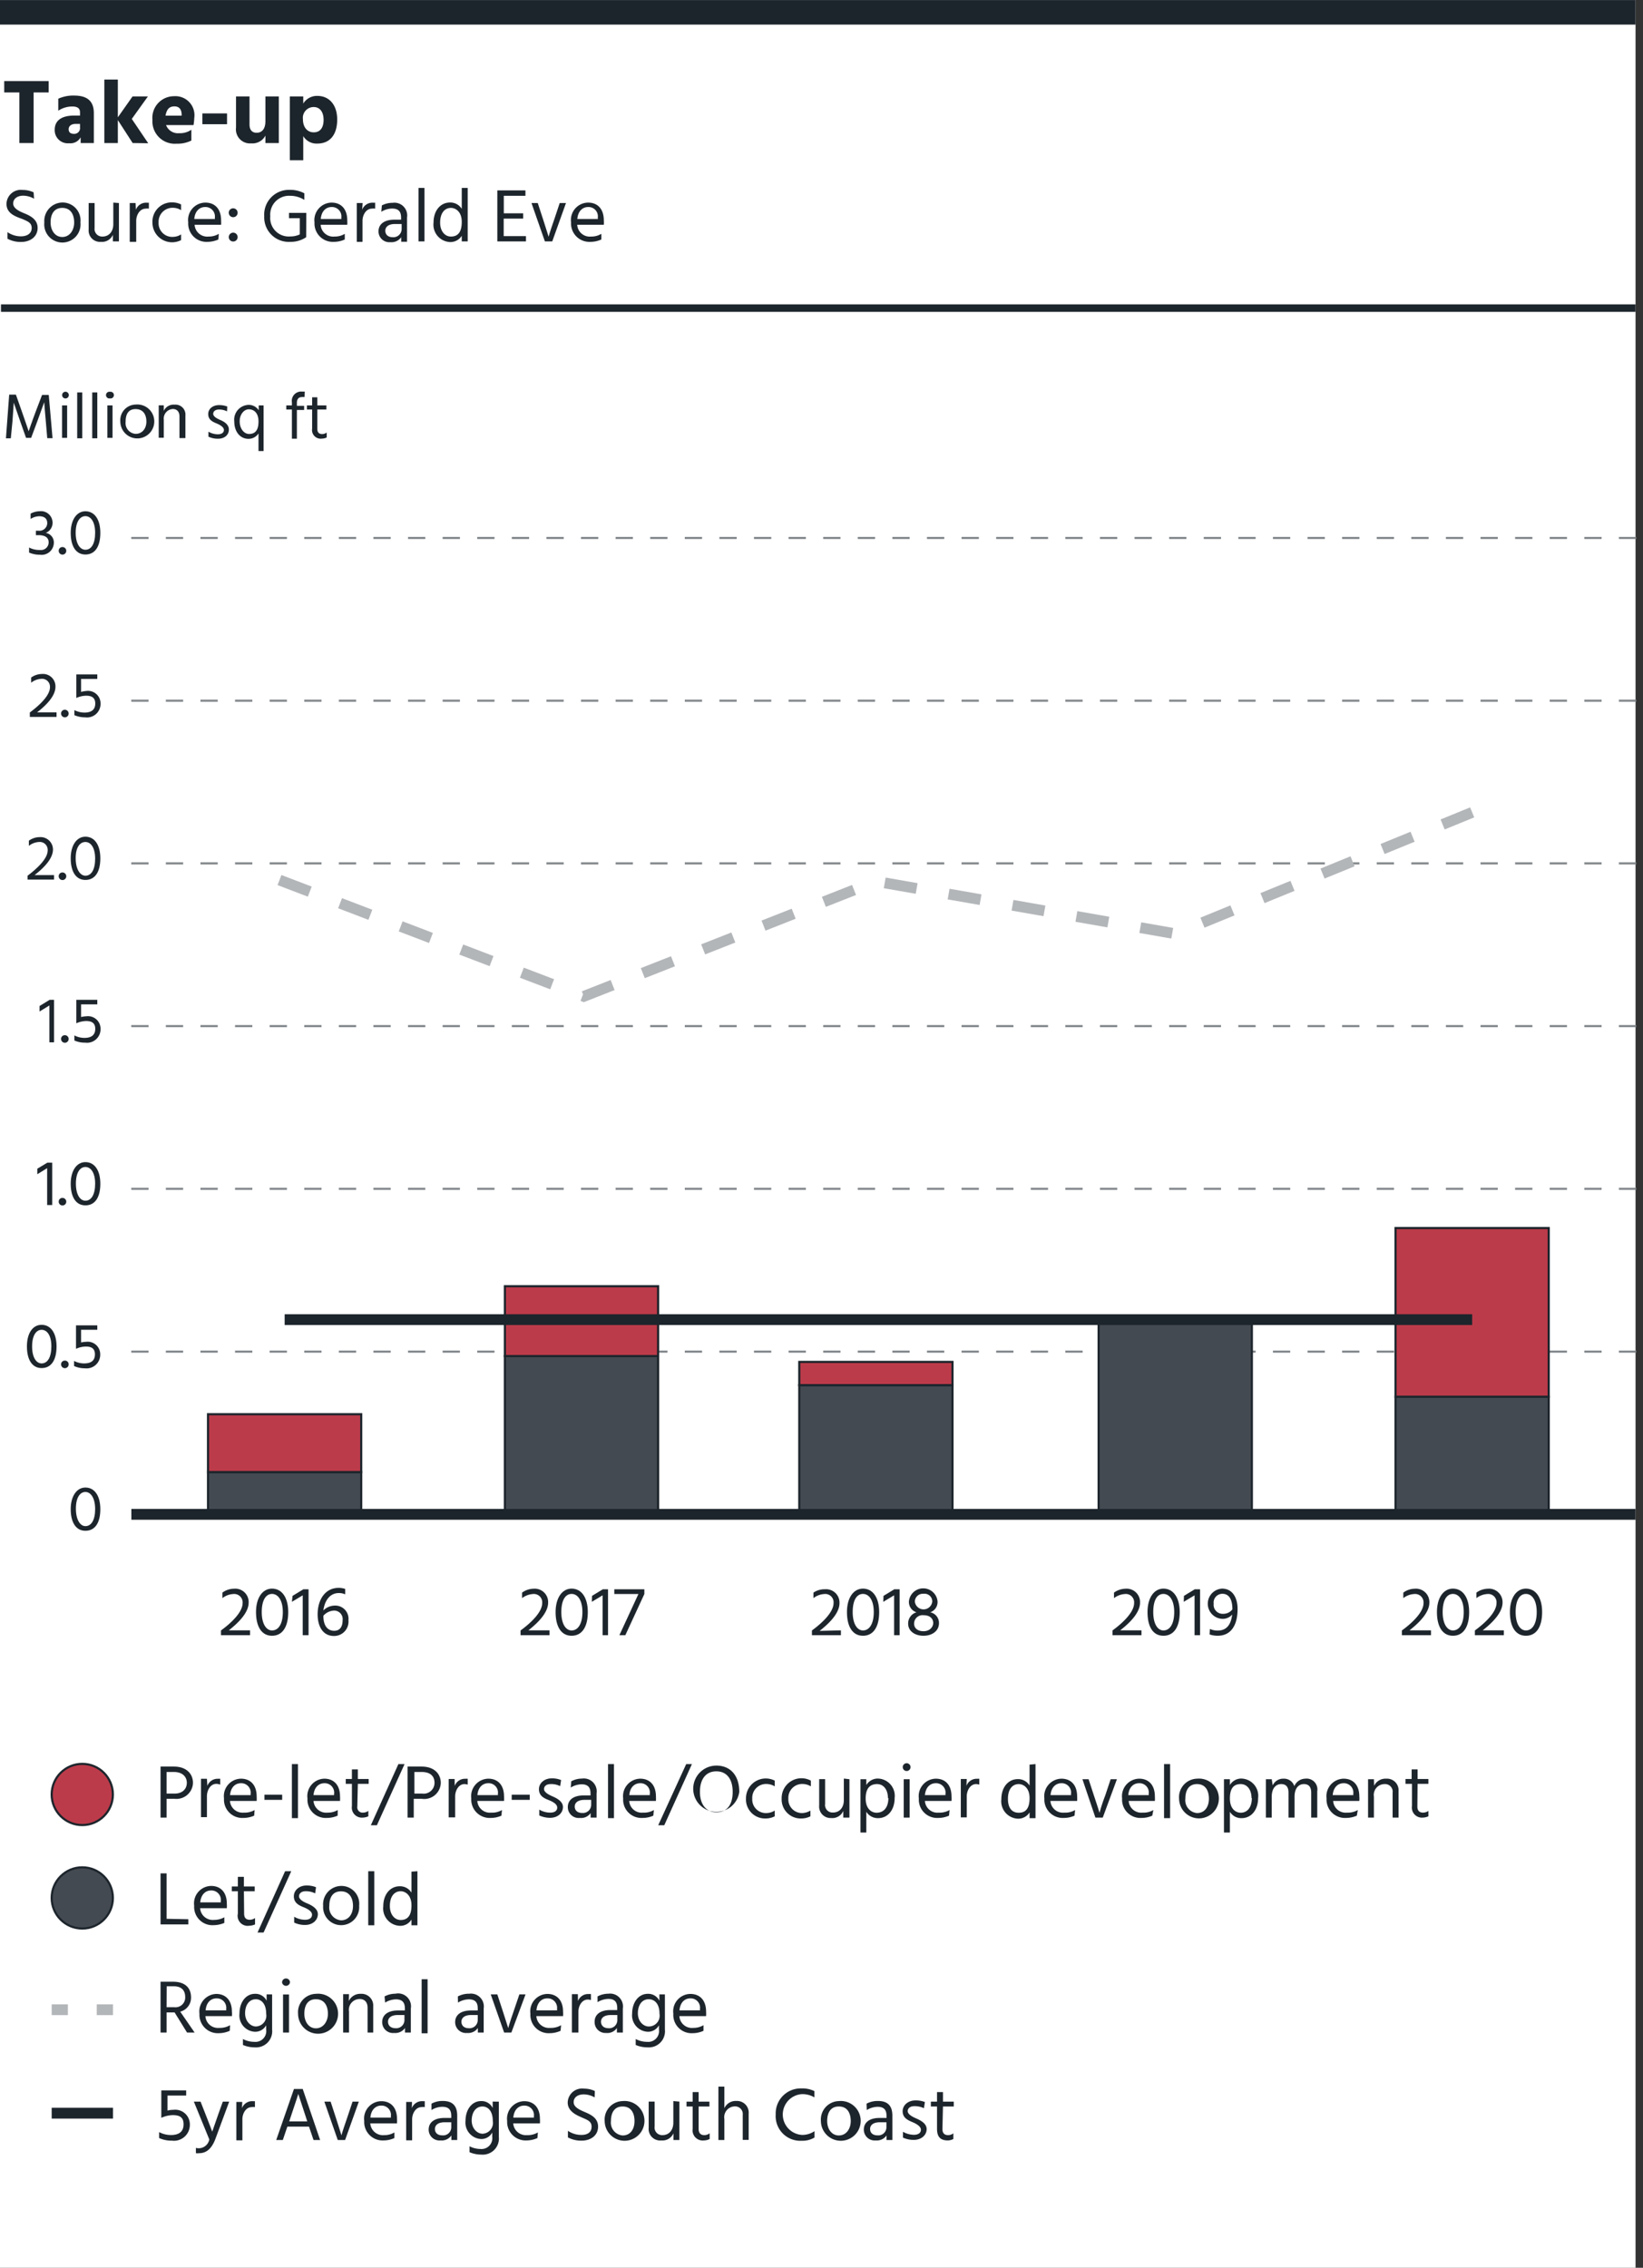 <?xml version="1.0" encoding="UTF-8"?> <svg xmlns="http://www.w3.org/2000/svg" viewBox="0 0 151.97 209.76"><rect x="0" y="0" width="151.97" height="209.76" fill="#333333" stroke="none"/><defs><style>.cls-1{fill:#fff;}.cls-2{fill:#1d252c;}.cls-3{fill:#bc3b4a;}.cls-3,.cls-4,.cls-5,.cls-7,.cls-8{stroke:#1d252c;}.cls-10,.cls-3,.cls-4,.cls-5,.cls-6,.cls-9{stroke-miterlimit:10;}.cls-3,.cls-4{stroke-width:0.2px;}.cls-4{fill:#444a51;}.cls-10,.cls-5,.cls-6,.cls-7,.cls-8,.cls-9{fill:none;}.cls-10,.cls-6{stroke:#b3b6b9;}.cls-7{stroke-width:0.69px;}.cls-8{stroke-width:2.27px;}.cls-9{stroke:#84898d;stroke-width:0.2px;stroke-dasharray:1.6;}.cls-10{stroke-dasharray:3;}</style></defs><g id="Legend"><rect class="cls-1" width="151.28" height="209.76"></rect><path class="cls-2" d="M16.09,163.4c1.11,0,1.76.63,1.76,1.52a1.53,1.53,0,0,1-1.71,1.46h-.73v1.74h-.56V163.4Zm.05,2.5c.74,0,1.14-.43,1.14-1s-.42-1-1.19-1h-.68v2Z" transform="translate(0 0)"></path><path class="cls-2" d="M19.18,165.19a1,1,0,0,1,1-.66.65.65,0,0,1,.19,0v.54A1,1,0,0,0,20,165c-.52,0-.86.57-.86,1.14v1.94h-.55v-3.55h.55Z" transform="translate(0 0)"></path><path class="cls-2" d="M23.51,167.94a2.47,2.47,0,0,1-1,.21,1.69,1.69,0,0,1-1.79-1.8,1.61,1.61,0,0,1,1.57-1.83c.86,0,1.45.57,1.45,1.64a3.31,3.31,0,0,1,0,.42H21.27a1.17,1.17,0,0,0,1.28,1.08,1.83,1.83,0,0,0,1-.24Zm-.33-2a.87.87,0,0,0-.9-1c-.51,0-.94.37-1,1.1h1.91Z" transform="translate(0 0)"></path><path class="cls-2" d="M24.46,166H26.1v.48H24.46Z" transform="translate(0 0)"></path><path class="cls-2" d="M27,163.17h.56v5H27Z" transform="translate(0 0)"></path><path class="cls-2" d="M31.23,167.94a2.47,2.47,0,0,1-1,.21,1.69,1.69,0,0,1-1.79-1.8A1.61,1.61,0,0,1,30,164.52c.86,0,1.45.57,1.45,1.64a3.31,3.31,0,0,1,0,.42H29a1.17,1.17,0,0,0,1.29,1.08,1.82,1.82,0,0,0,.95-.24Zm-.33-2a.87.87,0,0,0-.9-1c-.51,0-.94.37-1,1.1H30.9Z" transform="translate(0 0)"></path><path class="cls-2" d="M33.05,167.1a.49.49,0,0,0,.54.56.86.86,0,0,0,.48-.16V168a1.36,1.36,0,0,1-.52.12.93.93,0,0,1-1-1.07V165h-.57v-.45h.57v-.89h.55v.89h1V165h-1Z" transform="translate(0 0)"></path><path class="cls-2" d="M36.85,163.17h.57l-2.56,5.66H34.3Z" transform="translate(0 0)"></path><path class="cls-2" d="M39,163.4c1.12,0,1.77.63,1.77,1.52A1.53,1.53,0,0,1,39,166.38h-.73v1.74h-.57V163.4Zm.06,2.5a1,1,0,0,0,1.13-1c0-.63-.41-1-1.18-1h-.68v2Z" transform="translate(0 0)"></path><path class="cls-2" d="M42.06,165.19a1,1,0,0,1,1-.66.68.68,0,0,1,.2,0v.54a1.11,1.11,0,0,0-.3-.05c-.52,0-.86.57-.86,1.14v1.94H41.5v-3.55h.55Z" transform="translate(0 0)"></path><path class="cls-2" d="M46.38,167.94a2.4,2.4,0,0,1-1,.21,1.7,1.7,0,0,1-1.79-1.8,1.62,1.62,0,0,1,1.58-1.83c.86,0,1.45.57,1.45,1.64a3.47,3.47,0,0,1,0,.42H44.15a1.16,1.16,0,0,0,1.28,1.08,1.77,1.77,0,0,0,1-.24Zm-.33-2a.86.86,0,0,0-.89-1c-.51,0-.94.37-1,1.1h1.9Z" transform="translate(0 0)"></path><path class="cls-2" d="M47.33,166H49v.48H47.33Z" transform="translate(0 0)"></path><path class="cls-2" d="M51.81,165.21a1.8,1.8,0,0,0-.88-.19c-.38,0-.61.19-.61.46s.36.49.75.66,1,.46,1,1-.46,1-1.19,1a2.38,2.38,0,0,1-1-.22v-.54a2,2,0,0,0,1,.28c.45,0,.66-.19.66-.47s-.32-.51-.81-.7-.88-.43-.88-1,.52-1,1.17-1a2.14,2.14,0,0,1,.88.16Z" transform="translate(0 0)"></path><path class="cls-2" d="M52.84,164.76a2.14,2.14,0,0,1,1-.25,1.19,1.19,0,0,1,1.34,1.36v2.25h-.55v-.42a1.07,1.07,0,0,1-1,.45,1,1,0,0,1-1.11-1c0-.69.56-1.08,1.45-1.08h.65v-.18c0-.54-.21-.85-.83-.85a2,2,0,0,0-1,.3Zm1.22,1.72c-.64,0-.9.29-.9.62s.23.59.69.59a.76.76,0,0,0,.83-.76v-.45Z" transform="translate(0 0)"></path><path class="cls-2" d="M56.24,163.17h.55v5h-.55Z" transform="translate(0 0)"></path><path class="cls-2" d="M60.43,167.94a2.4,2.4,0,0,1-1,.21,1.69,1.69,0,0,1-1.79-1.8,1.62,1.62,0,0,1,1.58-1.83c.86,0,1.45.57,1.45,1.64a3.47,3.47,0,0,1,0,.42H58.2a1.16,1.16,0,0,0,1.28,1.08,1.79,1.79,0,0,0,1-.24Zm-.33-2a.86.86,0,0,0-.89-1c-.51,0-.94.37-1,1.1h1.9Z" transform="translate(0 0)"></path><path class="cls-2" d="M63.47,163.17H64l-2.56,5.66h-.56Z" transform="translate(0 0)"></path><path class="cls-2" d="M66.26,163.31c1.33,0,2.12.95,2.12,2.43a2.14,2.14,0,1,1-2.12-2.43Zm0,4.32c1,0,1.51-.72,1.51-1.89s-.54-1.9-1.51-1.9-1.52.72-1.52,1.9S65.34,167.63,66.26,167.63Z" transform="translate(0 0)"></path><path class="cls-2" d="M70.9,167.7a1.51,1.51,0,0,0,.76-.23V168a1.82,1.82,0,0,1-.83.2A1.76,1.76,0,0,1,69,166.35a1.83,1.83,0,0,1,2.66-1.65v.53a1.5,1.5,0,0,0-.76-.22,1.28,1.28,0,0,0-1.32,1.35A1.26,1.26,0,0,0,70.9,167.7Z" transform="translate(0 0)"></path><path class="cls-2" d="M74.2,167.7a1.55,1.55,0,0,0,.76-.23V168a1.82,1.82,0,0,1-.83.2,1.76,1.76,0,0,1-1.83-1.84A1.83,1.83,0,0,1,75,164.7v.53a1.5,1.5,0,0,0-.76-.22,1.28,1.28,0,0,0-1.32,1.35A1.26,1.26,0,0,0,74.2,167.7Z" transform="translate(0 0)"></path><path class="cls-2" d="M78.57,164.57v3.55H78v-.62a1.1,1.1,0,0,1-1.12.66A1.06,1.06,0,0,1,75.77,167v-2.44h.55v2.3a.69.69,0,0,0,.73.79c.58,0,1-.43,1-1.14v-2Z" transform="translate(0 0)"></path><path class="cls-2" d="M80.13,165.11a1.23,1.23,0,0,1,1.1-.6,1.6,1.6,0,0,1,1.52,1.8c0,1.08-.61,1.86-1.53,1.86a1.25,1.25,0,0,1-1.09-.59v1.92h-.54v-4.93h.54Zm2,1.2c0-.79-.42-1.29-1-1.29s-1.06.3-1.06,1.33.61,1.32,1,1.32C81.72,167.67,82.17,167.21,82.17,166.31Z" transform="translate(0 0)"></path><path class="cls-2" d="M83.86,163.09a.36.36,0,0,1,.36.36.36.36,0,0,1-.72,0A.36.36,0,0,1,83.86,163.09Zm-.27,1.48h.55v3.55h-.55Z" transform="translate(0 0)"></path><path class="cls-2" d="M87.78,167.94a2.44,2.44,0,0,1-1,.21,1.69,1.69,0,0,1-1.79-1.8,1.61,1.61,0,0,1,1.57-1.83c.87,0,1.45.57,1.45,1.64a3.31,3.31,0,0,1,0,.42H85.55a1.16,1.16,0,0,0,1.28,1.08,1.82,1.82,0,0,0,1-.24Zm-.33-2a.87.87,0,0,0-.9-1c-.51,0-.93.37-1,1.1h1.9Z" transform="translate(0 0)"></path><path class="cls-2" d="M89.39,165.19a1,1,0,0,1,1-.66.65.65,0,0,1,.19,0v.54a1,1,0,0,0-.3-.05c-.52,0-.86.57-.86,1.14v1.94h-.55v-3.55h.55Z" transform="translate(0 0)"></path><path class="cls-2" d="M95.78,163.17v5h-.55v-.53a1.23,1.23,0,0,1-1.09.58,1.61,1.61,0,0,1-1.52-1.8c0-1.11.64-1.86,1.53-1.86a1.23,1.23,0,0,1,1.08.6v-1.94Zm-.55,3.15c0-1-.61-1.3-1-1.3-.56,0-1,.44-1,1.36s.42,1.29,1,1.29S95.23,167.35,95.23,166.32Z" transform="translate(0 0)"></path><path class="cls-2" d="M99.39,167.94a2.4,2.4,0,0,1-1,.21,1.7,1.7,0,0,1-1.79-1.8,1.62,1.62,0,0,1,1.58-1.83c.86,0,1.45.57,1.45,1.64a3.47,3.47,0,0,1,0,.42H97.16a1.16,1.16,0,0,0,1.28,1.08,1.77,1.77,0,0,0,1-.24Zm-.33-2a.86.86,0,0,0-.89-1c-.51,0-.94.37-1,1.1h1.9Z" transform="translate(0 0)"></path><path class="cls-2" d="M100.12,164.57h.57l.49,1.5c.44,1.31.52,1.61.52,1.61a16.17,16.17,0,0,1,.53-1.61l.5-1.5h.58L102,168.12h-.68Z" transform="translate(0 0)"></path><path class="cls-2" d="M106.58,167.94a2.4,2.4,0,0,1-1,.21,1.69,1.69,0,0,1-1.79-1.8,1.62,1.62,0,0,1,1.58-1.83c.86,0,1.45.57,1.45,1.64a3.47,3.47,0,0,1,0,.42h-2.42a1.16,1.16,0,0,0,1.28,1.08,1.79,1.79,0,0,0,1-.24Zm-.33-2a.86.86,0,0,0-.89-1c-.52,0-.94.37-1,1.1h1.9Z" transform="translate(0 0)"></path><path class="cls-2" d="M107.67,163.17h.56v5h-.56Z" transform="translate(0 0)"></path><path class="cls-2" d="M109.06,166.37a1.71,1.71,0,0,1,1.66-1.85,1.84,1.84,0,1,1-1.66,1.85Zm.58,0a1.19,1.19,0,0,0,1.08,1.33c.74,0,1.1-.62,1.1-1.33s-.3-1.35-1.1-1.35S109.64,165.65,109.64,166.36Z" transform="translate(0 0)"></path><path class="cls-2" d="M113.76,165.11a1.21,1.21,0,0,1,1.09-.6,1.6,1.6,0,0,1,1.52,1.8c0,1.08-.61,1.86-1.53,1.86a1.22,1.22,0,0,1-1.08-.59v1.92h-.55v-4.93h.55Zm2,1.2c0-.79-.42-1.29-1-1.29s-1,.3-1,1.33.6,1.32,1,1.32C115.34,167.67,115.79,167.21,115.79,166.31Z" transform="translate(0 0)"></path><path class="cls-2" d="M117.72,165.14a1.06,1.06,0,0,1,1-.62,1,1,0,0,1,1,.69,1.12,1.12,0,0,1,1-.69,1,1,0,0,1,1.12,1.16v2.44h-.56v-2.3c0-.52-.21-.8-.68-.8s-.86.37-.86,1.16v1.94h-.56v-2.3c0-.52-.21-.8-.68-.8s-.87.37-.87,1.16v1.94h-.54v-3.55h.54Z" transform="translate(0 0)"></path><path class="cls-2" d="M125.5,167.94a2.47,2.47,0,0,1-1,.21,1.7,1.7,0,0,1-1.8-1.8,1.62,1.62,0,0,1,1.58-1.83c.86,0,1.45.57,1.45,1.64a2.19,2.19,0,0,1,0,.42h-2.42a1.16,1.16,0,0,0,1.28,1.08,1.83,1.83,0,0,0,1-.24Zm-.33-2a.87.87,0,0,0-.9-1c-.51,0-.94.37-1,1.1h1.91Z" transform="translate(0 0)"></path><path class="cls-2" d="M127.1,165.18a1.16,1.16,0,0,1,1.12-.66,1.07,1.07,0,0,1,1.14,1.15v2.45h-.55v-2.3a.7.7,0,0,0-.73-.8,1,1,0,0,0-1,1.16v1.94h-.54v-3.55h.54Z" transform="translate(0 0)"></path><path class="cls-2" d="M131.1,167.1c0,.37.18.56.53.56a.87.87,0,0,0,.49-.16V168a1.36,1.36,0,0,1-.52.12.93.93,0,0,1-1-1.07V165H130v-.45h.57v-.89h.55v.89h1V165h-1Z" transform="translate(0 0)"></path><path class="cls-2" d="M17.42,177.52V178H14.85v-4.72h.56v4.2Z" transform="translate(0 0)"></path><path class="cls-2" d="M20.75,177.86a2.61,2.61,0,0,1-1,.21,1.69,1.69,0,0,1-1.79-1.8,1.61,1.61,0,0,1,1.57-1.83c.86,0,1.45.57,1.45,1.64a3.31,3.31,0,0,1,0,.42H18.51a1.17,1.17,0,0,0,1.29,1.08,1.92,1.92,0,0,0,.95-.24Zm-.33-2a.87.87,0,0,0-.9-1c-.51,0-.93.37-1,1.1h1.91Z" transform="translate(0 0)"></path><path class="cls-2" d="M22.58,177c0,.38.17.57.53.57a.86.86,0,0,0,.48-.16V178a1.36,1.36,0,0,1-.52.12A.93.93,0,0,1,22,177v-2.07h-.56v-.44H22v-.89h.56v.89h1v.44h-1Z" transform="translate(0 0)"></path><path class="cls-2" d="M26.37,173.08h.57l-2.56,5.67h-.56Z" transform="translate(0 0)"></path><path class="cls-2" d="M29.15,175.13a1.85,1.85,0,0,0-.88-.2c-.38,0-.61.2-.61.47s.35.49.74.65,1,.47,1,1-.45,1-1.19,1a2.3,2.3,0,0,1-1-.22v-.54a2,2,0,0,0,1,.28c.44,0,.65-.19.65-.47s-.32-.51-.8-.7-.88-.43-.88-1,.51-1,1.16-1a2.2,2.2,0,0,1,.89.16Z" transform="translate(0 0)"></path><path class="cls-2" d="M29.89,176.29a1.7,1.7,0,0,1,1.65-1.85,1.65,1.65,0,0,1,1.68,1.83,1.67,1.67,0,1,1-3.33,0Zm.57,0a1.19,1.19,0,0,0,1.08,1.33c.74,0,1.11-.62,1.11-1.33s-.31-1.35-1.11-1.35S30.46,175.56,30.46,176.28Z" transform="translate(0 0)"></path><path class="cls-2" d="M34.06,173.08h.56v5h-.56Z" transform="translate(0 0)"></path><path class="cls-2" d="M38.61,173.08v5h-.55v-.53a1.21,1.21,0,0,1-1.09.58,1.61,1.61,0,0,1-1.52-1.8c0-1.11.64-1.86,1.53-1.86a1.24,1.24,0,0,1,1.08.59v-1.94Zm-.55,3.16c0-1-.61-1.31-1-1.31-.56,0-1,.45-1,1.37,0,.77.43,1.29,1,1.29S38.06,177.27,38.06,176.24Z" transform="translate(0 0)"></path><path class="cls-2" d="M17.3,188l-1.15-1.86h-.74V188h-.56V183.3H16c1.11,0,1.67.56,1.67,1.45a1.33,1.33,0,0,1-1,1.32L18,188Zm-1.89-2.34h.72a.9.9,0,0,0,1-.94c0-.62-.34-1-1.06-1h-.65Z" transform="translate(0 0)"></path><path class="cls-2" d="M21.25,187.84a2.48,2.48,0,0,1-1,.22,1.7,1.7,0,0,1-1.8-1.8A1.62,1.62,0,0,1,20,184.43c.86,0,1.45.57,1.45,1.64a2,2,0,0,1,0,.41H19a1.16,1.16,0,0,0,1.28,1.09,1.83,1.83,0,0,0,1-.25Zm-.33-2a.87.87,0,0,0-.9-1c-.51,0-.94.37-1,1.11h1.91Z" transform="translate(0 0)"></path><path class="cls-2" d="M25.17,184.47v3.26a1.49,1.49,0,0,1-1.6,1.64,2.74,2.74,0,0,1-1.1-.22v-.55a2.24,2.24,0,0,0,1.05.26,1,1,0,0,0,1.1-1.13v-.4a1.16,1.16,0,0,1-1,.6,1.51,1.51,0,0,1-1.47-1.69c0-1,.56-1.82,1.44-1.82a1.14,1.14,0,0,1,1.07.64v-.59Zm-.55,1.79c0-1-.52-1.34-.95-1.34-.62,0-1,.54-1,1.3s.53,1.22,1,1.22A1,1,0,0,0,24.62,186.26Z" transform="translate(0 0)"></path><path class="cls-2" d="M26.45,183a.36.36,0,0,1,.37.37.37.37,0,0,1-.73,0A.36.36,0,0,1,26.45,183Zm-.27,1.48h.55V188h-.55Z" transform="translate(0 0)"></path><path class="cls-2" d="M27.57,186.27a1.7,1.7,0,0,1,1.65-1.85,1.85,1.85,0,1,1-1.65,1.85Zm.58,0c0,.71.4,1.34,1.07,1.34s1.11-.62,1.11-1.34-.31-1.35-1.11-1.35S28.15,185.55,28.15,186.26Z" transform="translate(0 0)"></path><path class="cls-2" d="M32.26,185.09a1.17,1.17,0,0,1,1.12-.67,1.08,1.08,0,0,1,1.14,1.16V188H34v-2.29c0-.54-.3-.81-.72-.81a1,1,0,0,0-1,1.16V188h-.54v-3.55h.54Z" transform="translate(0 0)"></path><path class="cls-2" d="M35.57,184.66a2.14,2.14,0,0,1,1-.25A1.19,1.19,0,0,1,38,185.77V188h-.54v-.42a1.09,1.09,0,0,1-1,.46,1,1,0,0,1-1.11-1c0-.69.56-1.08,1.45-1.08h.65v-.18c0-.53-.21-.85-.83-.85a2,2,0,0,0-1,.3Zm1.22,1.72c-.64,0-.9.29-.9.62s.23.6.69.6a.76.76,0,0,0,.83-.76v-.46Z" transform="translate(0 0)"></path><path class="cls-2" d="M39,183.07h.55v5H39Z" transform="translate(0 0)"></path><path class="cls-2" d="M42.35,184.66a2.18,2.18,0,0,1,1.06-.25,1.19,1.19,0,0,1,1.33,1.36V188H44.2v-.42a1.09,1.09,0,0,1-1,.46,1,1,0,0,1-1.1-1c0-.69.56-1.08,1.45-1.08h.64v-.18c0-.53-.2-.85-.83-.85a2,2,0,0,0-1,.3Zm1.22,1.72c-.63,0-.89.29-.89.62s.22.6.68.6a.76.76,0,0,0,.83-.76v-.46Z" transform="translate(0 0)"></path><path class="cls-2" d="M45.39,184.47H46l.49,1.5c.43,1.32.52,1.62.52,1.62s.06-.3.52-1.62l.51-1.5h.57L47.3,188h-.67Z" transform="translate(0 0)"></path><path class="cls-2" d="M51.85,187.84a2.44,2.44,0,0,1-1,.22,1.69,1.69,0,0,1-1.79-1.8,1.61,1.61,0,0,1,1.57-1.83c.86,0,1.45.57,1.45,1.64a3,3,0,0,1,0,.41H49.61a1.17,1.17,0,0,0,1.29,1.09,1.82,1.82,0,0,0,1-.25Zm-.33-2a.87.87,0,0,0-.9-1c-.51,0-.94.37-1,1.11h1.91Z" transform="translate(0 0)"></path><path class="cls-2" d="M53.46,185.09a1,1,0,0,1,1-.65h.2V185a.82.82,0,0,0-.3-.05c-.52,0-.86.56-.86,1.13V188H52.9v-3.55h.55Z" transform="translate(0 0)"></path><path class="cls-2" d="M55.27,184.66a2.14,2.14,0,0,1,1-.25,1.19,1.19,0,0,1,1.34,1.36V188h-.55v-.42a1.07,1.07,0,0,1-1,.46A1,1,0,0,1,55,187c0-.69.56-1.08,1.45-1.08h.64v-.18c0-.53-.2-.85-.82-.85a2,2,0,0,0-1,.3Zm1.22,1.72c-.64,0-.9.29-.9.62s.23.6.69.6a.75.75,0,0,0,.82-.76v-.46Z" transform="translate(0 0)"></path><path class="cls-2" d="M61.5,184.47v3.26a1.49,1.49,0,0,1-1.6,1.64,2.7,2.7,0,0,1-1.1-.22v-.55a2.24,2.24,0,0,0,1.05.26,1,1,0,0,0,1.1-1.13v-.4a1.16,1.16,0,0,1-1,.6,1.52,1.52,0,0,1-1.48-1.69c0-1,.57-1.82,1.45-1.82a1.14,1.14,0,0,1,1.07.64v-.59ZM61,186.26c0-1-.52-1.34-1-1.34-.62,0-1,.54-1,1.3s.52,1.22,1,1.22A1,1,0,0,0,61,186.26Z" transform="translate(0 0)"></path><path class="cls-2" d="M65.07,187.84a2.41,2.41,0,0,1-1,.22,1.69,1.69,0,0,1-1.79-1.8,1.61,1.61,0,0,1,1.58-1.83c.86,0,1.45.57,1.45,1.64a3.15,3.15,0,0,1,0,.41H62.84a1.16,1.16,0,0,0,1.28,1.09,1.8,1.8,0,0,0,.95-.25Zm-.33-2a.86.86,0,0,0-.89-1c-.51,0-.94.37-1,1.11h1.9Z" transform="translate(0 0)"></path><path class="cls-2" d="M15.49,195.22a2.13,2.13,0,0,1,.55-.07,1.35,1.35,0,0,1,1.52,1.36A1.47,1.47,0,0,1,15.9,198a2.77,2.77,0,0,1-1.18-.24v-.55a2.34,2.34,0,0,0,1.09.27c.76,0,1.17-.32,1.17-1s-.42-.84-1-.84a2.63,2.63,0,0,0-1.06.25v-2.54h2.3v.48H15.49Z" transform="translate(0 0)"></path><path class="cls-2" d="M17.93,194.39h.62l.46,1.17c.56,1.43.62,1.61.62,1.61l.56-1.61.42-1.17h.59l-1.28,3.46c-.38,1-.92,1.31-1.5,1.31a1,1,0,0,1-.3,0v-.49a1,1,0,0,0,1.24-.78Z" transform="translate(0 0)"></path><path class="cls-2" d="M22.38,195a1,1,0,0,1,1-.65h.2v.55a.79.79,0,0,0-.3,0c-.52,0-.86.56-.86,1.13v1.94h-.56v-3.55h.55Z" transform="translate(0 0)"></path><path class="cls-2" d="M28.58,196.7h-2l-.42,1.24h-.61l1.64-4.72H28l1.61,4.72H29Zm-.16-.48-.09-.28c-.66-2-.74-2.26-.74-2.26s-.08.29-.75,2.27l-.09.27Z" transform="translate(0 0)"></path><path class="cls-2" d="M30,194.39h.58l.49,1.5c.43,1.32.51,1.62.51,1.62s.07-.3.53-1.62l.5-1.5h.58l-1.27,3.55h-.68Z" transform="translate(0 0)"></path><path class="cls-2" d="M36.48,197.76a2.41,2.41,0,0,1-1,.22,1.7,1.7,0,0,1-1.79-1.8,1.61,1.61,0,0,1,1.58-1.83c.86,0,1.45.57,1.45,1.64a3.15,3.15,0,0,1,0,.41H34.25a1.17,1.17,0,0,0,1.28,1.09,1.77,1.77,0,0,0,.95-.25Zm-.33-2a.86.86,0,0,0-.89-1c-.51,0-.94.37-1,1.11h1.9Z" transform="translate(0 0)"></path><path class="cls-2" d="M38.09,195a1,1,0,0,1,1-.65h.2v.55a.84.84,0,0,0-.31,0c-.51,0-.86.56-.86,1.13v1.94h-.55v-3.55h.54Z" transform="translate(0 0)"></path><path class="cls-2" d="M39.91,194.58a2.11,2.11,0,0,1,1.05-.25c.94,0,1.33.49,1.33,1.36v2.25h-.54v-.42a1.09,1.09,0,0,1-1,.46,1,1,0,0,1-1.1-1c0-.69.56-1.08,1.45-1.08h.64v-.18c0-.53-.2-.85-.83-.85a1.9,1.9,0,0,0-1,.3Zm1.21,1.72c-.63,0-.89.29-.89.62s.22.59.68.59a.75.75,0,0,0,.83-.75v-.46Z" transform="translate(0 0)"></path><path class="cls-2" d="M46.14,194.39v3.26a1.49,1.49,0,0,1-1.61,1.64,2.77,2.77,0,0,1-1.1-.22v-.55a2.23,2.23,0,0,0,1,.25,1,1,0,0,0,1.1-1.12v-.4a1.14,1.14,0,0,1-1,.6,1.52,1.52,0,0,1-1.47-1.7c0-1,.57-1.81,1.44-1.81a1.14,1.14,0,0,1,1.07.64v-.59Zm-.56,1.79c0-1-.51-1.34-.95-1.34-.62,0-1,.54-1,1.3s.53,1.22,1,1.22A1,1,0,0,0,45.58,196.18Z" transform="translate(0 0)"></path><path class="cls-2" d="M49.71,197.76a2.48,2.48,0,0,1-1,.22,1.71,1.71,0,0,1-1.8-1.8,1.62,1.62,0,0,1,1.58-1.83c.86,0,1.45.57,1.45,1.64a3,3,0,0,1,0,.41H47.47a1.18,1.18,0,0,0,1.28,1.09,1.83,1.83,0,0,0,1-.25Zm-.33-2a.87.87,0,0,0-.9-1c-.51,0-.94.37-1,1.11h1.91Z" transform="translate(0 0)"></path><path class="cls-2" d="M55,194a2.06,2.06,0,0,0-1-.28c-.58,0-.94.29-.94.72s.46.67,1,.9,1.26.54,1.26,1.36-.67,1.3-1.53,1.3a2.58,2.58,0,0,1-1.26-.3v-.61a2.18,2.18,0,0,0,1.25.38c.58,0,.94-.26.94-.76s-.38-.62-.85-.83-1.36-.55-1.36-1.41a1.33,1.33,0,0,1,1.51-1.28,2.32,2.32,0,0,1,1,.22Z" transform="translate(0 0)"></path><path class="cls-2" d="M55.93,196.19a1.71,1.71,0,0,1,1.66-1.85,1.84,1.84,0,1,1-1.66,1.85Zm.58,0a1.19,1.19,0,0,0,1.08,1.33c.74,0,1.1-.61,1.1-1.33s-.3-1.35-1.1-1.35S56.51,195.47,56.51,196.18Z" transform="translate(0 0)"></path><path class="cls-2" d="M62.84,194.39v3.55h-.55v-.62a1.1,1.1,0,0,1-1.12.66A1.06,1.06,0,0,1,60,196.83v-2.44h.55v2.3a.7.7,0,0,0,.73.8c.58,0,1-.44,1-1.15v-2Z" transform="translate(0 0)"></path><path class="cls-2" d="M64.62,196.92c0,.37.18.57.53.57a.81.81,0,0,0,.49-.17v.53a1.21,1.21,0,0,1-.52.13.94.94,0,0,1-1.05-1.08v-2.06H63.5v-.45h.57v-.88h.55v.88h1v.45h-1Z" transform="translate(0 0)"></path><path class="cls-2" d="M67,195a1.15,1.15,0,0,1,1.12-.67,1.08,1.08,0,0,1,1.13,1.17v2.43h-.55v-2.3a.71.71,0,0,0-.72-.8A1,1,0,0,0,67,196v1.94h-.55V193H67Z" transform="translate(0 0)"></path><path class="cls-2" d="M75.33,194a2.13,2.13,0,0,0-1.2-.3,1.89,1.89,0,0,0,.06,3.77,2,2,0,0,0,1.15-.35v.59a2.17,2.17,0,0,1-1.19.3,2.28,2.28,0,0,1-2.4-2.44,2.31,2.31,0,0,1,2.38-2.4,2.5,2.5,0,0,1,1.2.25Z" transform="translate(0 0)"></path><path class="cls-2" d="M75.93,196.19a1.71,1.71,0,0,1,1.66-1.85,1.84,1.84,0,1,1-1.66,1.85Zm.58,0c0,.71.4,1.33,1.08,1.33s1.1-.61,1.1-1.33-.3-1.35-1.1-1.35S76.51,195.47,76.51,196.18Z" transform="translate(0 0)"></path><path class="cls-2" d="M80.15,194.58a2.18,2.18,0,0,1,1.06-.25c.94,0,1.33.49,1.33,1.36v2.25H82v-.42a1.09,1.09,0,0,1-1,.46,1,1,0,0,1-1.1-1c0-.69.56-1.08,1.45-1.08H82v-.18c0-.53-.2-.85-.83-.85a2,2,0,0,0-1,.3Zm1.22,1.72c-.63,0-.89.29-.89.62s.22.59.68.59a.75.75,0,0,0,.83-.75v-.46Z" transform="translate(0 0)"></path><path class="cls-2" d="M85.46,195a2,2,0,0,0-.89-.19c-.38,0-.61.19-.61.46s.36.49.75.66,1,.46,1,1-.46,1-1.19,1a2.4,2.4,0,0,1-1-.21v-.54a2.13,2.13,0,0,0,1,.28c.45,0,.66-.2.66-.47s-.32-.51-.8-.71-.89-.43-.89-1,.52-1,1.17-1a2.27,2.27,0,0,1,.89.15Z" transform="translate(0 0)"></path><path class="cls-2" d="M87.17,196.92c0,.37.17.57.53.57a.76.76,0,0,0,.48-.17v.53a1.17,1.17,0,0,1-.51.13c-.75,0-1-.4-1-1.08v-2.06h-.57v-.45h.57v-.88h.55v.88h1v.45h-1Z" transform="translate(0 0)"></path><circle class="cls-3" cx="7.61" cy="165.98" r="2.83"></circle><circle class="cls-4" cx="7.61" cy="175.55" r="2.83"></circle><line class="cls-5" x1="4.78" y1="195.46" x2="10.45" y2="195.46"></line><line class="cls-6" x1="4.78" y1="185.89" x2="6.28" y2="185.89"></line><line class="cls-6" x1="8.95" y1="185.89" x2="10.45" y2="185.89"></line></g><g id="horizontal_lines_title_source" data-name="horizontal lines, title &amp; source"><path class="cls-2" d="M3.15,18.38a2.07,2.07,0,0,0-1-.28c-.57,0-.93.3-.93.72s.46.68,1,.9,1.26.55,1.26,1.36-.67,1.3-1.53,1.3a2.55,2.55,0,0,1-1.26-.3v-.61a2.18,2.18,0,0,0,1.24.39c.59,0,1-.27,1-.77s-.39-.62-.85-.83C1.34,20,.6,19.71.6,18.85a1.33,1.33,0,0,1,1.51-1.28,2.34,2.34,0,0,1,1,.22Z" transform="translate(0 0)"></path><path class="cls-2" d="M4.1,20.58a1.71,1.71,0,0,1,1.66-1.85,1.66,1.66,0,0,1,1.68,1.84,1.68,1.68,0,1,1-3.34,0Zm.58,0c0,.71.4,1.34,1.08,1.34s1.1-.62,1.1-1.34-.31-1.35-1.1-1.35S4.68,19.86,4.68,20.57Z" transform="translate(0 0)"></path><path class="cls-2" d="M11,18.78v3.55h-.56v-.61a1.09,1.09,0,0,1-1.11.65,1.05,1.05,0,0,1-1.13-1.14V18.78h.55v2.31a.7.7,0,0,0,.73.79c.58,0,1-.44,1-1.14v-2Z" transform="translate(0 0)"></path><path class="cls-2" d="M12.57,19.4a1,1,0,0,1,1-.65h.2v.55a.82.82,0,0,0-.3,0c-.52,0-.87.56-.87,1.13v1.94H12V18.78h.54Z" transform="translate(0 0)"></path><path class="cls-2" d="M16,21.91a1.41,1.41,0,0,0,.75-.23v.53a1.82,1.82,0,0,1-2.65-1.64,1.78,1.78,0,0,1,1.84-1.85,1.83,1.83,0,0,1,.81.19v.53a1.44,1.44,0,0,0-.75-.22,1.29,1.29,0,0,0-1.33,1.35A1.26,1.26,0,0,0,16,21.91Z" transform="translate(0 0)"></path><path class="cls-2" d="M20.2,22.15a2.48,2.48,0,0,1-1,.22,1.69,1.69,0,0,1-1.79-1.8A1.61,1.61,0,0,1,19,18.74c.86,0,1.45.57,1.45,1.64a3,3,0,0,1,0,.41H18a1.17,1.17,0,0,0,1.29,1.09,1.82,1.82,0,0,0,.95-.25Zm-.33-2a.87.87,0,0,0-.9-1c-.51,0-.94.37-1,1.11h1.91Z" transform="translate(0 0)"></path><path class="cls-2" d="M21.57,19.27a.41.41,0,1,1-.41.4A.4.4,0,0,1,21.57,19.27Zm0,2.25a.41.41,0,1,1-.41.41A.41.41,0,0,1,21.57,21.52Z" transform="translate(0 0)"></path><path class="cls-2" d="M28.32,21.94h0v0a2.51,2.51,0,0,1-1.46.43A2.27,2.27,0,0,1,24.44,20a2.29,2.29,0,0,1,2.33-2.44,2.78,2.78,0,0,1,1.38.32v.61a2.45,2.45,0,0,0-1.33-.38A1.74,1.74,0,0,0,25,20a1.71,1.71,0,0,0,1.85,1.87,2,2,0,0,0,.88-.19V20.18h-1v-.49h1.6Z" transform="translate(0 0)"></path><path class="cls-2" d="M31.89,22.15a2.4,2.4,0,0,1-1,.22,1.7,1.7,0,0,1-1.8-1.8,1.62,1.62,0,0,1,1.58-1.83c.86,0,1.45.57,1.45,1.64a3.15,3.15,0,0,1,0,.41H29.66a1.16,1.16,0,0,0,1.28,1.09,1.77,1.77,0,0,0,.95-.25Zm-.32-2a.87.87,0,0,0-.9-1c-.51,0-.94.37-1,1.11h1.91Z" transform="translate(0 0)"></path><path class="cls-2" d="M33.5,19.4a1,1,0,0,1,1-.65h.2v.55a.84.84,0,0,0-.31,0c-.51,0-.86.56-.86,1.13v1.94H33V18.78h.54Z" transform="translate(0 0)"></path><path class="cls-2" d="M35.32,19a2.12,2.12,0,0,1,1-.24,1.18,1.18,0,0,1,1.33,1.35v2.25h-.54v-.42a1.09,1.09,0,0,1-1,.46,1,1,0,0,1-1.1-1c0-.68.56-1.08,1.45-1.08h.64v-.18c0-.53-.2-.85-.83-.85a1.9,1.9,0,0,0-1,.3Zm1.21,1.72c-.63,0-.89.29-.89.62s.22.6.68.6a.76.76,0,0,0,.83-.76v-.46Z" transform="translate(0 0)"></path><path class="cls-2" d="M38.71,17.38h.55v4.95h-.55Z" transform="translate(0 0)"></path><path class="cls-2" d="M43.26,17.38v4.95h-.55v-.52a1.24,1.24,0,0,1-1.09.58,1.61,1.61,0,0,1-1.52-1.8c0-1.11.64-1.86,1.53-1.86a1.24,1.24,0,0,1,1.08.59V17.38Zm-.55,3.15c0-1-.61-1.3-1-1.3-.56,0-1,.45-1,1.37,0,.77.43,1.28,1,1.28S42.71,21.56,42.71,20.53Z" transform="translate(0 0)"></path><path class="cls-2" d="M48.65,21.84v.49H46V17.61h2.6v.5h-2v1.62h1.79v.49H46.59v1.62Z" transform="translate(0 0)"></path><path class="cls-2" d="M49.16,18.78h.58l.49,1.5c.43,1.32.51,1.62.51,1.62s.07-.3.53-1.62l.5-1.5h.58l-1.27,3.55H50.4Z" transform="translate(0 0)"></path><path class="cls-2" d="M55.62,22.15a2.4,2.4,0,0,1-1,.22,1.7,1.7,0,0,1-1.8-1.8,1.61,1.61,0,0,1,1.58-1.83c.86,0,1.45.57,1.45,1.64a3.15,3.15,0,0,1,0,.41H53.39a1.16,1.16,0,0,0,1.28,1.09,1.77,1.77,0,0,0,.95-.25Zm-.33-2a.86.86,0,0,0-.89-1c-.51,0-.94.37-1,1.11h1.9Z" transform="translate(0 0)"></path><line class="cls-7" x1="0.09" y1="28.5" x2="151.28" y2="28.5"></line><line class="cls-8" y1="1.14" x2="151.28" y2="1.14"></line><path class="cls-2" d="M4.5,8.55H3.11v4.68H1.79V8.55H.39V7.5H4.5Z" transform="translate(0 0)"></path><path class="cls-2" d="M5.39,9.13a3.34,3.34,0,0,1,1.47-.29c1.21,0,1.82.51,1.82,1.63v2.76H7.46V12.7a1.08,1.08,0,0,1-1.07.55A1.21,1.21,0,0,1,5.06,12c0-.8.57-1.31,1.8-1.31H7.4v-.3c0-.32-.17-.54-.72-.54a2.35,2.35,0,0,0-1.29.39ZM7,11.46c-.42,0-.65.21-.65.49s.16.43.5.43a.53.53,0,0,0,.55-.6v-.32Z" transform="translate(0 0)"></path><path class="cls-2" d="M12.27,13.23,10.9,11.11v2.12H9.65V7.36H10.9v3.49l1.36-1.93h1.42L12.19,11l1.52,2.25Z" transform="translate(0 0)"></path><path class="cls-2" d="M17.7,13a2.84,2.84,0,0,1-1.36.29,2.07,2.07,0,0,1-2.24-2.2,2,2,0,0,1,2-2.19,1.76,1.76,0,0,1,1.87,2,4.9,4.9,0,0,1-.07.67H15.36a1.17,1.17,0,0,0,1.2.75A1.86,1.86,0,0,0,17.7,12Zm-.9-2.4c0-.42-.18-.76-.66-.76s-.72.26-.83.86H16.8Z" transform="translate(0 0)"></path><path class="cls-2" d="M18.72,10.49H21v1H18.72Z" transform="translate(0 0)"></path><path class="cls-2" d="M25.79,8.92v4.31H24.55v-.69a1.35,1.35,0,0,1-1.31.72,1.3,1.3,0,0,1-1.41-1.46V8.92h1.25v2.6c0,.5.24.76.66.76s.81-.27.81-1.08V8.92Z" transform="translate(0 0)"></path><path class="cls-2" d="M28.05,9.58a1.48,1.48,0,0,1,1.3-.71c1.1,0,1.84.83,1.84,2.19s-.64,2.22-1.84,2.22a1.43,1.43,0,0,1-1.3-.69v2.23H26.81V8.92h1.24Zm1.88,1.51c0-.82-.41-1.19-.91-1.19a1,1,0,0,0-1,1.13c0,.75.41,1.21,1,1.21S29.93,11.82,29.93,11.09Z" transform="translate(0 0)"></path><line class="cls-9" x1="12.14" y1="49.76" x2="151.97" y2="49.76"></line><line class="cls-9" x1="12.14" y1="79.86" x2="151.97" y2="79.86"></line><line class="cls-9" x1="12.14" y1="109.96" x2="151.97" y2="109.96"></line><line class="cls-9" x1="12.14" y1="64.81" x2="151.97" y2="64.81"></line><line class="cls-9" x1="12.14" y1="94.91" x2="151.97" y2="94.91"></line><line class="cls-9" x1="12.14" y1="125.02" x2="151.97" y2="125.02"></line></g><g id="BARS"><rect class="cls-4" x="46.7" y="125.43" width="14.17" height="14.64"></rect><rect class="cls-4" x="129.08" y="129.19" width="14.17" height="10.87"></rect><rect class="cls-3" x="129.08" y="113.59" width="14.17" height="15.6"></rect><rect class="cls-4" x="101.62" y="121.8" width="14.17" height="18.27"></rect><rect class="cls-4" x="73.93" y="128.12" width="14.17" height="11.95"></rect><rect class="cls-4" x="19.24" y="136.16" width="14.17" height="3.91"></rect><rect class="cls-3" x="19.24" y="130.81" width="14.17" height="5.35"></rect><rect class="cls-3" x="46.7" y="118.97" width="14.17" height="6.46"></rect><rect class="cls-3" x="73.93" y="125.97" width="14.17" height="2.15"></rect><line class="cls-5" x1="12.15" y1="140.07" x2="151.28" y2="140.07"></line></g><g id="axis_labels" data-name="axis labels"><path class="cls-2" d="M7.9,137.59c.84,0,1.38.75,1.38,2s-.48,2-1.38,2-1.36-.81-1.36-2S7.09,137.59,7.9,137.59Zm0,3.57c.54,0,.9-.55.9-1.58S8.39,138,7.9,138s-.88.5-.88,1.54S7.42,141.16,7.9,141.16Z" transform="translate(0 0)"></path><path class="cls-2" d="M2.83,47.51a1.77,1.77,0,0,1,.81-.22,1.07,1.07,0,0,1,1.22,1,1,1,0,0,1-.63,1,.89.89,0,0,1,.75.91,1.13,1.13,0,0,1-1.29,1.11,2.49,2.49,0,0,1-1-.2v-.47a2,2,0,0,0,1,.23.71.71,0,0,0,.81-.71c0-.43-.33-.66-.92-.66H3.32v-.41h.25a.72.72,0,0,0,.8-.7c0-.44-.29-.64-.74-.64a1.54,1.54,0,0,0-.8.25Z" transform="translate(0 0)"></path><path class="cls-2" d="M5.78,50.6a.35.35,0,1,1-.35.35A.34.34,0,0,1,5.78,50.6Z" transform="translate(0 0)"></path><path class="cls-2" d="M7.9,47.29c.84,0,1.38.75,1.38,2s-.48,2-1.38,2-1.36-.8-1.36-2S7.09,47.29,7.9,47.29Zm0,3.56c.54,0,.9-.54.9-1.57s-.41-1.54-.9-1.54S7,48.24,7,49.28,7.42,50.85,7.9,50.85Z" transform="translate(0 0)"></path><path class="cls-2" d="M5,80.94v.42H2.55V81c.9-.68,1.86-1.58,1.86-2.34a.73.73,0,0,0-.8-.78,1.63,1.63,0,0,0-.94.36v-.48a1.72,1.72,0,0,1,1-.33A1.15,1.15,0,0,1,4.9,78.57c0,.77-.69,1.59-1.7,2.37Z" transform="translate(0 0)"></path><path class="cls-2" d="M5.78,80.7a.35.35,0,1,1-.35.35A.34.34,0,0,1,5.78,80.7Z" transform="translate(0 0)"></path><path class="cls-2" d="M7.9,77.39c.84,0,1.38.75,1.38,2s-.48,2-1.38,2-1.36-.8-1.36-2S7.09,77.39,7.9,77.39ZM7.9,81c.54,0,.9-.55.9-1.58s-.41-1.54-.9-1.54S7,78.34,7,79.38,7.42,81,7.9,81Z" transform="translate(0 0)"></path><path class="cls-2" d="M3.45,108.1l.93-.56h.45v3.92H4.36v-3.41l-.91.56Z" transform="translate(0 0)"></path><path class="cls-2" d="M5.78,110.8a.35.35,0,1,1-.35.35A.34.34,0,0,1,5.78,110.8Z" transform="translate(0 0)"></path><path class="cls-2" d="M7.9,107.49c.84,0,1.38.75,1.38,2s-.48,2-1.38,2-1.36-.8-1.36-2S7.09,107.49,7.9,107.49Zm0,3.57c.54,0,.9-.55.9-1.58s-.41-1.54-.9-1.54-.88.5-.88,1.54S7.42,111.06,7.9,111.06Z" transform="translate(0 0)"></path><path class="cls-2" d="M5.23,65.89v.42H2.76V65.9c.9-.67,1.86-1.57,1.86-2.33a.73.73,0,0,0-.8-.78,1.63,1.63,0,0,0-.94.36v-.48a1.72,1.72,0,0,1,1-.33,1.15,1.15,0,0,1,1.25,1.18c0,.77-.69,1.59-1.7,2.37Z" transform="translate(0 0)"></path><path class="cls-2" d="M6,65.65a.35.35,0,1,1-.35.35A.34.34,0,0,1,6,65.65Z" transform="translate(0 0)"></path><path class="cls-2" d="M7.5,64A2.63,2.63,0,0,1,8,63.91a1.16,1.16,0,0,1,1.3,1.17,1.25,1.25,0,0,1-1.42,1.27,2.5,2.5,0,0,1-1-.2v-.47a2,2,0,0,0,.93.23c.66,0,1-.28,1-.84s-.36-.72-.84-.72a2.26,2.26,0,0,0-.91.21V62.38H9v.42H7.5Z" transform="translate(0 0)"></path><path class="cls-2" d="M3.66,93.05l.93-.57H5v3.93H4.57V93l-.91.56Z" transform="translate(0 0)"></path><path class="cls-2" d="M6,95.75a.35.35,0,1,1-.35.35A.34.34,0,0,1,6,95.75Z" transform="translate(0 0)"></path><path class="cls-2" d="M7.5,94.07A2.63,2.63,0,0,1,8,94a1.16,1.16,0,0,1,1.3,1.17,1.25,1.25,0,0,1-1.42,1.27,2.34,2.34,0,0,1-1-.2v-.47a2,2,0,0,0,.93.23c.66,0,1-.28,1-.84s-.36-.72-.84-.72a2.26,2.26,0,0,0-.91.21V92.48H9v.42H7.5Z" transform="translate(0 0)"></path><path class="cls-2" d="M3.85,122.54c.84,0,1.38.75,1.38,2s-.48,2-1.38,2-1.36-.81-1.36-2S3,122.54,3.85,122.54Zm0,3.57c.54,0,.9-.55.9-1.58S4.34,123,3.85,123s-.88.5-.88,1.54S3.37,126.11,3.85,126.11Z" transform="translate(0 0)"></path><path class="cls-2" d="M6,125.85a.34.34,0,0,1,.35.35.35.35,0,1,1-.7,0A.34.34,0,0,1,6,125.85Z" transform="translate(0 0)"></path><path class="cls-2" d="M7.5,124.17a2.63,2.63,0,0,1,.47-.06,1.16,1.16,0,0,1,1.3,1.17,1.26,1.26,0,0,1-1.42,1.28,2.35,2.35,0,0,1-1-.21v-.47a2,2,0,0,0,.93.23c.66,0,1-.27,1-.84s-.36-.72-.84-.72a2.26,2.26,0,0,0-.91.21v-2.17H9V123H7.5Z" transform="translate(0 0)"></path><path class="cls-2" d="M23.13,150.8v.45H20.44v-.44c1-.73,2-1.71,2-2.53a.78.78,0,0,0-.87-.84,1.78,1.78,0,0,0-1,.38v-.51a1.81,1.81,0,0,1,1.06-.36A1.24,1.24,0,0,1,23,148.23c0,.83-.75,1.72-1.84,2.57Z" transform="translate(0 0)"></path><path class="cls-2" d="M25.16,146.94c.91,0,1.5.82,1.5,2.17s-.52,2.19-1.5,2.19-1.48-.87-1.48-2.19S24.28,146.94,25.16,146.94Zm0,3.87c.59,0,1-.59,1-1.7s-.45-1.68-1-1.68-.95.55-.95,1.68S24.65,150.81,25.16,150.81Z" transform="translate(0 0)"></path><path class="cls-2" d="M27.06,147.61l1-.61h.48v4.25H28v-3.69l-1,.6Z" transform="translate(0 0)"></path><path class="cls-2" d="M31.93,147.47a1.41,1.41,0,0,0-.59-.12c-.86,0-1.32.75-1.43,1.61a1.51,1.51,0,0,1,1.06-.45,1.22,1.22,0,0,1,1.26,1.35,1.33,1.33,0,0,1-1.34,1.46c-1,0-1.51-.85-1.51-2,0-1.35.69-2.45,1.95-2.45a1.89,1.89,0,0,1,.6.1Zm-.24,2.39a.79.79,0,0,0-.78-.89,1.4,1.4,0,0,0-1,.48c0,1,.45,1.39,1,1.39S31.69,150.44,31.69,149.86Z" transform="translate(0 0)"></path><path class="cls-2" d="M50.83,150.8v.45H48.15v-.44c1-.73,2-1.71,2-2.53a.77.77,0,0,0-.86-.84,1.84,1.84,0,0,0-1,.38v-.51a1.85,1.85,0,0,1,1.06-.36,1.24,1.24,0,0,1,1.35,1.28c0,.83-.74,1.72-1.83,2.57Z" transform="translate(0 0)"></path><path class="cls-2" d="M52.87,146.94c.91,0,1.5.82,1.5,2.17s-.52,2.19-1.5,2.19-1.48-.87-1.48-2.19S52,146.94,52.87,146.94Zm0,3.87c.58,0,1-.59,1-1.7s-.44-1.68-1-1.68-.95.55-.95,1.68S52.35,150.81,52.87,150.81Z" transform="translate(0 0)"></path><path class="cls-2" d="M54.76,147.61l1-.61h.48v4.25h-.5v-3.69l-1,.6Z" transform="translate(0 0)"></path><path class="cls-2" d="M59.6,147v.44l-1.76,3.81h-.55l1.76-3.81H56.82V147Z" transform="translate(0 0)"></path><path class="cls-2" d="M77.78,150.8v.45H75.1v-.44c1-.73,2-1.71,2-2.53a.77.77,0,0,0-.86-.84,1.78,1.78,0,0,0-1,.38v-.51A1.81,1.81,0,0,1,76.3,147a1.24,1.24,0,0,1,1.35,1.28c0,.83-.75,1.72-1.84,2.57Z" transform="translate(0 0)"></path><path class="cls-2" d="M79.82,146.94c.91,0,1.5.82,1.5,2.17s-.52,2.19-1.5,2.19-1.48-.87-1.48-2.19S78.94,146.94,79.82,146.94Zm0,3.87c.58,0,1-.59,1-1.7s-.44-1.68-1-1.68-.95.55-.95,1.68S79.31,150.81,79.82,150.81Z" transform="translate(0 0)"></path><path class="cls-2" d="M81.72,147.61l1-.61h.49v4.25H82.7v-3.69l-1,.6Z" transform="translate(0 0)"></path><path class="cls-2" d="M86.85,150.14c0,.72-.64,1.16-1.43,1.16S84,150.88,84,150.18a1.07,1.07,0,0,1,.77-1.05,1,1,0,0,1-.7-1,1.33,1.33,0,0,1,2.65,0,1,1,0,0,1-.68,1A1,1,0,0,1,86.85,150.14Zm-.53,0c0-.38-.25-.74-.9-.74a.78.78,0,0,0-.87.79c0,.37.29.69.87.69S86.32,150.49,86.32,150.1Zm-1.7-2a.81.81,0,0,0,1.61,0,.71.71,0,0,0-.81-.72A.73.73,0,0,0,84.62,148.14Z" transform="translate(0 0)"></path><path class="cls-2" d="M105.58,150.8v.45H102.9v-.44c1-.73,2-1.71,2-2.53a.77.77,0,0,0-.86-.84,1.84,1.84,0,0,0-1,.38v-.51a1.85,1.85,0,0,1,1.06-.36,1.24,1.24,0,0,1,1.35,1.28c0,.83-.74,1.72-1.84,2.57Z" transform="translate(0 0)"></path><path class="cls-2" d="M107.61,146.94c.91,0,1.51.82,1.51,2.17s-.52,2.19-1.51,2.19-1.47-.87-1.47-2.19S106.74,146.94,107.61,146.94Zm0,3.87c.59,0,1-.59,1-1.7s-.44-1.68-1-1.68-.94.55-.94,1.68S107.1,150.81,107.61,150.81Z" transform="translate(0 0)"></path><path class="cls-2" d="M109.51,147.61l1-.61H111v4.25h-.51v-3.69l-1,.6Z" transform="translate(0 0)"></path><path class="cls-2" d="M111.91,150.67a1.72,1.72,0,0,0,.72.15c.83,0,1.23-.55,1.34-1.48a1.15,1.15,0,0,1-1,.39,1.4,1.4,0,0,1,.06-2.79c1,0,1.44.88,1.44,1.88,0,1.49-.59,2.48-1.85,2.48a2.44,2.44,0,0,1-.74-.12Zm2.08-1.85c0-.74-.23-1.4-.92-1.4a.81.81,0,0,0-.81.92.83.83,0,0,0,.87.93,1.05,1.05,0,0,0,.86-.41Z" transform="translate(0 0)"></path><path class="cls-2" d="M132.36,150.8v.45h-2.69v-.44c1-.73,2-1.71,2-2.53a.78.78,0,0,0-.87-.84,1.78,1.78,0,0,0-1,.38v-.51a1.81,1.81,0,0,1,1.06-.36,1.24,1.24,0,0,1,1.35,1.28c0,.83-.75,1.72-1.84,2.57Z" transform="translate(0 0)"></path><path class="cls-2" d="M134.39,146.94c.91,0,1.5.82,1.5,2.17s-.52,2.19-1.5,2.19-1.48-.87-1.48-2.19S133.51,146.94,134.39,146.94Zm0,3.87c.58,0,1-.59,1-1.7s-.44-1.68-1-1.68-.95.55-.95,1.68S133.88,150.81,134.39,150.81Z" transform="translate(0 0)"></path><path class="cls-2" d="M139.1,150.8v.45h-2.68v-.44c1-.73,2-1.71,2-2.53a.77.77,0,0,0-.86-.84,1.84,1.84,0,0,0-1,.38v-.51a1.85,1.85,0,0,1,1.06-.36,1.25,1.25,0,0,1,1.36,1.28c0,.83-.75,1.72-1.84,2.57Z" transform="translate(0 0)"></path><path class="cls-2" d="M141.14,146.94c.91,0,1.5.82,1.5,2.17s-.52,2.19-1.5,2.19-1.48-.87-1.48-2.19S140.26,146.94,141.14,146.94Zm0,3.87c.58,0,1-.59,1-1.7s-.44-1.68-1-1.68-.95.55-.95,1.68S140.62,150.81,141.14,150.81Z" transform="translate(0 0)"></path></g><g id="LINES"><line class="cls-5" x1="26.33" y1="122.06" x2="136.17" y2="122.06"></line><polyline class="cls-10" points="25.85 81.4 54 92.16 81.02 81.52 108.71 86.37 136.17 75.14"></polyline></g><g id="y_axis_unit" data-name="y axis unit"><path class="cls-2" d="M.85,36.5h.62L2,38c.31.87.65,1.89.65,1.89s.34-1,.68-1.89l.56-1.47h.62l.35,4H4.37L4.24,39c-.09-.92-.15-1.8-.15-1.8L3.44,39l-.56,1.5H2.41L1.88,39l-.61-1.76c0,.07-.05.87-.12,1.76L1,40.54H.55Z" transform="translate(0 0)"></path><path class="cls-2" d="M6,36.24a.31.31,0,1,1,0,.61.31.31,0,0,1,0-.61ZM5.74,37.5h.47v3H5.74Z" transform="translate(0 0)"></path><path class="cls-2" d="M7.14,36.3h.47v4.24H7.14Z" transform="translate(0 0)"></path><path class="cls-2" d="M8.53,36.3H9v4.24H8.53Z" transform="translate(0 0)"></path><path class="cls-2" d="M10.17,36.24a.31.31,0,1,1,0,.61.31.31,0,1,1,0-.61ZM9.93,37.5h.48v3H9.93Z" transform="translate(0 0)"></path><path class="cls-2" d="M11.13,39a1.45,1.45,0,0,1,1.41-1.58A1.57,1.57,0,1,1,11.13,39Zm.49,0a1,1,0,0,0,.92,1.13c.64,0,1-.52,1-1.13s-.26-1.16-1-1.16S11.62,38.42,11.62,39Z" transform="translate(0 0)"></path><path class="cls-2" d="M15.15,38a1,1,0,0,1,1-.57.92.92,0,0,1,1,1v2.09H16.6v-2c0-.46-.26-.69-.61-.69a.89.89,0,0,0-.84,1v1.66h-.47v-3h.47Z" transform="translate(0 0)"></path><path class="cls-2" d="M21,38.05a1.61,1.61,0,0,0-.76-.17c-.32,0-.52.17-.52.4s.31.42.64.56.81.4.81.89-.39.85-1,.85a2,2,0,0,1-.89-.19v-.46a1.74,1.74,0,0,0,.86.24c.39,0,.57-.17.57-.4s-.28-.44-.69-.61-.76-.36-.76-.86.44-.83,1-.83a2.13,2.13,0,0,1,.76.13Z" transform="translate(0 0)"></path><path class="cls-2" d="M24.38,37.5v4.22h-.47V40.09a1.09,1.09,0,0,1-.93.5c-.78,0-1.31-.67-1.31-1.6A1.37,1.37,0,0,1,23,37.45a1.09,1.09,0,0,1,.93.5V37.5ZM23.91,39c0-.88-.48-1.14-.9-1.14s-.84.44-.84,1.11.39,1.17.87,1.17S23.91,39.89,23.91,39Z" transform="translate(0 0)"></path><path class="cls-2" d="M28.17,36.73a.84.84,0,0,0-.27,0c-.23,0-.44.14-.44.53v.28h.67v.38h-.67v2.66H27V37.88h-.52V37.5H27v-.28a.86.86,0,0,1,.9-1l.29,0Z" transform="translate(0 0)"></path><path class="cls-2" d="M29.35,39.67c0,.31.15.48.45.48a.75.75,0,0,0,.42-.14v.45a1,1,0,0,1-.45.11.8.8,0,0,1-.9-.92V37.88h-.48V37.5h.48v-.75h.48v.75h.84v.38h-.84Z" transform="translate(0 0)"></path></g></svg> 
